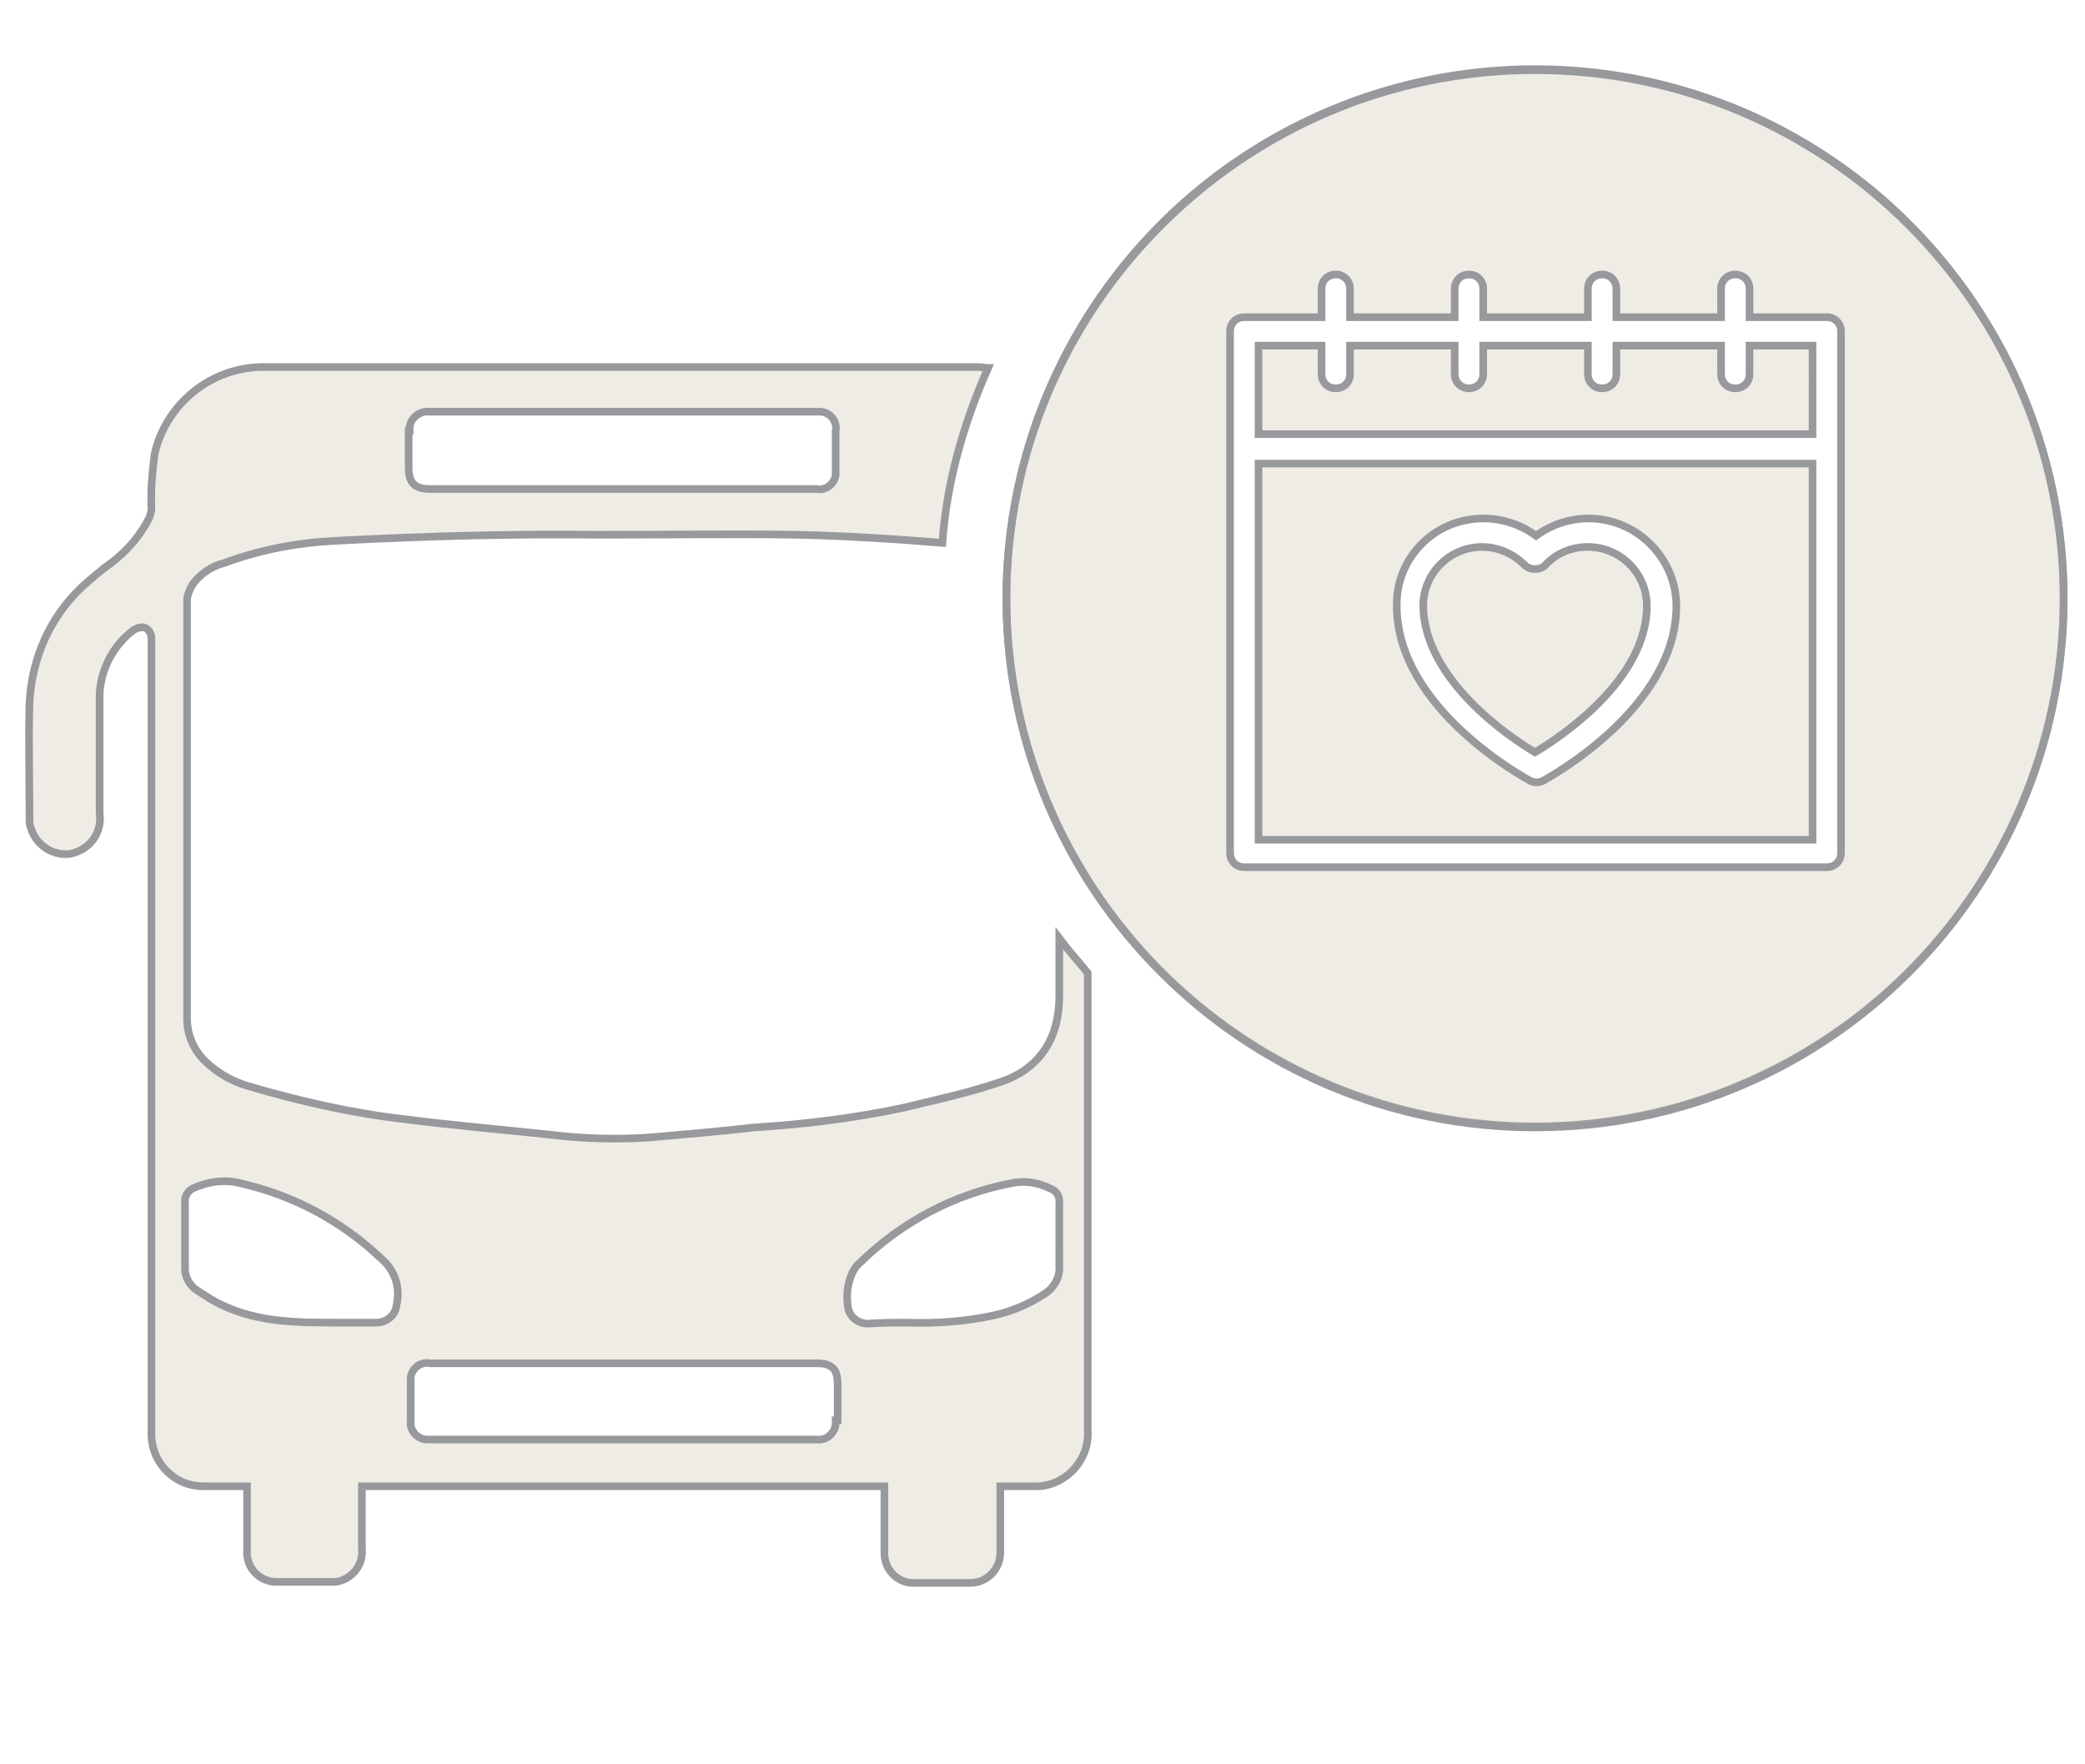 <?xml version="1.0" encoding="utf-8"?>
<!-- Generator: Adobe Illustrator 24.3.0, SVG Export Plug-In . SVG Version: 6.00 Build 0)  -->
<svg version="1.1" id="Layer_1" xmlns="http://www.w3.org/2000/svg" xmlns:xlink="http://www.w3.org/1999/xlink" x="0px" y="0px"
	 viewBox="0 0 205.1 173.5" style="enable-background:new 0 0 205.1 173.5;" xml:space="preserve">
<style type="text/css">
	.st0{fill:none;stroke:#97999C;stroke-width:0.75;stroke-miterlimit:10;}
	.st1{opacity:0.25;fill:#C2B59B;}
	.st2{opacity:0.25;fill:#C2B59B;enable-background:new    ;}
</style>
<circle class="st0" cx="151" cy="58.8" r="52"/>
<g>
	<path class="st1" d="M123.8,82.6h54.5v-37h-54.5V82.6z M145.9,51c1.9,0,3.7,0.6,5.2,1.7c1.5-1.1,3.3-1.7,5.2-1.7
		c4.7,0,8.6,3.9,8.6,8.6c0,10.1-12.6,16.9-13.1,17.2c-0.4,0.2-0.9,0.2-1.3,0c-0.5-0.3-13.1-7.1-13.1-17.2
		C137.3,54.9,141.1,51,145.9,51z"/>
	<path class="st1" d="M178.3,34h-6.2v2.8c0,0.8-0.6,1.4-1.4,1.4c-0.8,0-1.4-0.6-1.4-1.4V34H159v2.8c0,0.8-0.6,1.4-1.4,1.4
		s-1.4-0.6-1.4-1.4V34h-10.3v2.8c0,0.8-0.6,1.4-1.4,1.4s-1.4-0.6-1.4-1.4V34h-10.3v2.8c0,0.8-0.6,1.4-1.4,1.4s-1.4-0.6-1.4-1.4V34
		h-6.2v8.7h54.5V34z"/>
	<path class="st1" d="M151,74c2.5-1.5,11-7.1,11-14.4c0-3.2-2.6-5.8-5.8-5.8c-1.6,0-3.1,0.6-4.2,1.8c-0.5,0.5-1.5,0.5-2,0
		c-1.1-1.1-2.6-1.8-4.2-1.8c-3.2,0-5.8,2.6-5.8,5.8C140.1,66.9,148.6,72.6,151,74z"/>
	<path class="st1" d="M151,6.9c-28.7,0-52,23.3-52,52c0,28.7,23.3,52,52,52c28.7,0,52-23.3,52-52C203,30.2,179.7,6.9,151,6.9z
		 M179.7,85.3h-57.3c-0.8,0-1.4-0.6-1.4-1.4l0-51.3c0-0.8,0.6-1.4,1.4-1.4h7.6v-2.8c0-0.8,0.6-1.4,1.4-1.4s1.4,0.6,1.4,1.4v2.8h10.3
		v-2.8c0-0.8,0.6-1.4,1.4-1.4s1.4,0.6,1.4,1.4v2.8h10.3v-2.8c0-0.8,0.6-1.4,1.4-1.4s1.4,0.6,1.4,1.4v2.8h10.3v-2.8
		c0-0.8,0.6-1.4,1.4-1.4c0.8,0,1.4,0.6,1.4,1.4v2.8h7.6c0.8,0,1.4,0.6,1.4,1.4l0,51.3C181.1,84.7,180.5,85.3,179.7,85.3z"/>
</g>
<g>
	<path class="st0" d="M123.8,82.6h54.5v-37h-54.5V82.6z M145.9,51c1.9,0,3.7,0.6,5.2,1.7c1.5-1.1,3.3-1.7,5.2-1.7
		c4.7,0,8.6,3.9,8.6,8.6c0,10.1-12.6,16.9-13.1,17.2c-0.4,0.2-0.9,0.2-1.3,0c-0.5-0.3-13.1-7.1-13.1-17.2
		C137.3,54.9,141.1,51,145.9,51z"/>
	<path class="st0" d="M178.3,34h-6.2v2.8c0,0.8-0.6,1.4-1.4,1.4c-0.8,0-1.4-0.6-1.4-1.4V34H159v2.8c0,0.8-0.6,1.4-1.4,1.4
		s-1.4-0.6-1.4-1.4V34h-10.3v2.8c0,0.8-0.6,1.4-1.4,1.4s-1.4-0.6-1.4-1.4V34h-10.3v2.8c0,0.8-0.6,1.4-1.4,1.4s-1.4-0.6-1.4-1.4V34
		h-6.2v8.7h54.5V34z"/>
	<path class="st0" d="M151,74c2.5-1.5,11-7.1,11-14.4c0-3.2-2.6-5.8-5.8-5.8c-1.6,0-3.1,0.6-4.2,1.8c-0.5,0.5-1.5,0.5-2,0
		c-1.1-1.1-2.6-1.8-4.2-1.8c-3.2,0-5.8,2.6-5.8,5.8C140.1,66.9,148.6,72.6,151,74z"/>
	<path class="st0" d="M151,6.9c-28.7,0-52,23.3-52,52c0,28.7,23.3,52,52,52c28.7,0,52-23.3,52-52C203,30.2,179.7,6.9,151,6.9z
		 M179.7,85.3h-57.3c-0.8,0-1.4-0.6-1.4-1.4l0-51.3c0-0.8,0.6-1.4,1.4-1.4h7.6v-2.8c0-0.8,0.6-1.4,1.4-1.4s1.4,0.6,1.4,1.4v2.8h10.3
		v-2.8c0-0.8,0.6-1.4,1.4-1.4s1.4,0.6,1.4,1.4v2.8h10.3v-2.8c0-0.8,0.6-1.4,1.4-1.4s1.4,0.6,1.4,1.4v2.8h10.3v-2.8
		c0-0.8,0.6-1.4,1.4-1.4c0.8,0,1.4,0.6,1.4,1.4v2.8h7.6c0.8,0,1.4,0.6,1.4,1.4l0,51.3C181.1,84.7,180.5,85.3,179.7,85.3z"/>
</g>
<path class="st2" d="M104.2,92.3V98c0,4.1-1.9,7.1-5.7,8.4c-3.2,1.1-6.5,1.8-9.8,2.6c-4.8,1-9.6,1.6-14.5,1.9c-3.5,0.4-7,0.7-10.5,1
	c-3.2,0.2-6.5,0.1-9.7-0.3c-4.7-0.5-9.4-0.9-14.1-1.5c-5.3-0.6-10.5-1.8-15.6-3.3c-1.6-0.5-3-1.3-4.2-2.5c-1.1-1.1-1.7-2.6-1.7-4.1
	c0-13.7,0-27.4,0-41.1c0-0.6,0.3-1.2,0.6-1.7c0.8-1,1.8-1.7,3-2c3.5-1.3,7.1-2,10.9-2.2c9.3-0.5,18.6-0.7,25.9-0.6
	c7.8,0,13.6-0.1,19.4,0c4.8,0.1,9.7,0.4,14.5,0.8c0,0,0,0,0,0c0.4-5.7,2-11.6,4.5-17.2c-0.3,0-0.6-0.1-1-0.1H25.9
	c-5.1,0-9.6,3.6-10.7,8.6c-0.2,1.7-0.4,3.5-0.3,5.3c0,0.3-0.1,0.6-0.2,0.9c-0.9,1.8-2.2,3.3-3.8,4.5c-1,0.7-1.9,1.5-2.8,2.3
	c-3.2,3-5,7.1-5.2,11.5c-0.1,3.6,0,7.2,0,10.8c0,0.3,0,0.6,0,0.9c0.3,1.9,2,3.3,3.9,3.1c1.9-0.3,3.3-2,3-4V68.9
	c-0.1-2.7,1.2-5.3,3.3-6.9c0.3-0.2,0.6-0.3,1-0.3c0.5,0.1,0.8,0.6,0.8,1.1v78.5c0.1,2,1.3,3.7,3.1,4.5c0.7,0.3,1.5,0.4,2.2,0.4h4.1
	v6.3c0,0.1,0,0.3,0,0.4c0.1,1.6,1.5,2.8,3.1,2.7h5c0.2,0,0.4,0,0.6,0c1.6-0.2,2.8-1.7,2.6-3.3v-6.1h51.4v6.5c0,0,0,0,0,0.1
	c0,1.6,1.3,2.9,2.8,2.9h5.6c0.1,0,0.1,0,0.2,0c1.6-0.1,2.8-1.4,2.8-3v-6.5h3.2c0.2,0,0.4,0,0.6,0c2.8-0.2,5-2.7,4.8-5.5v-45
	C106.1,94.6,105.1,93.5,104.2,92.3z M40.3,42.4c0-0.1,0-0.3,0-0.4c0.1-0.9,1-1.6,1.9-1.5h38.2c0.1,0,0.3,0,0.4,0
	c0.9,0.1,1.6,1,1.4,1.9v3.8c0,0.2,0,0.3,0,0.5c-0.1,0.9-1,1.6-1.9,1.4h-38c-1.5,0-2.1-0.6-2.1-2.1V42.4z M39,128.4
	c-0.1,1-1,1.7-2,1.7h-3.8c-3.8,0-7.7,0-11.3-1.7c-0.9-0.4-1.8-1-2.7-1.6c-0.6-0.5-1-1.2-1-2v-6.5c-0.1-0.7,0.4-1.3,1-1.5
	c1.4-0.6,3-0.8,4.5-0.4c5.2,1.2,9.9,3.7,13.8,7.4C38.9,125,39.4,126.7,39,128.4z M82.2,139.7c0,0.1,0,0.2,0,0.4
	c-0.1,0.9-0.9,1.6-1.8,1.5H42.1c-0.1,0-0.2,0-0.2,0c-0.9-0.1-1.6-0.9-1.5-1.8v-3.9c0-0.1,0-0.3,0-0.4c0.1-0.9,1-1.6,1.9-1.4h19.1
	l18.9,0c1.6,0,2.1,0.6,2.1,2.1V139.7z M104.2,124.5c0.1,1.1-0.5,2.2-1.5,2.8c-1.5,1-3.2,1.7-5,2.1c-2.8,0.6-5.7,0.8-8.5,0.7
	c-1.2,0-2.5,0-3.8,0.1c-1,0-1.9-0.7-2-1.7c-0.1-0.8-0.1-1.5,0.1-2.3c0.2-0.8,0.5-1.5,1.1-2c4.1-4,9.2-6.7,14.8-7.8
	c1.3-0.3,2.7-0.1,3.9,0.5c0.6,0.2,1,0.8,0.9,1.5C104.2,120.4,104.2,122.5,104.2,124.5z"/>
<path class="st0" d="M104.2,92.3V98c0,4.1-1.9,7.1-5.7,8.4c-3.2,1.1-6.5,1.8-9.8,2.6c-4.8,1-9.6,1.6-14.5,1.9c-3.5,0.4-7,0.7-10.5,1
	c-3.2,0.2-6.5,0.1-9.7-0.3c-4.7-0.5-9.4-0.9-14.1-1.5c-5.3-0.6-10.5-1.8-15.6-3.3c-1.6-0.5-3-1.3-4.2-2.5c-1.1-1.1-1.7-2.6-1.7-4.1
	c0-13.7,0-27.4,0-41.1c0-0.6,0.3-1.2,0.6-1.7c0.8-1,1.8-1.7,3-2c3.5-1.3,7.1-2,10.9-2.2c9.3-0.5,18.6-0.7,25.9-0.6
	c7.8,0,13.6-0.1,19.4,0c4.8,0.1,9.7,0.4,14.5,0.8c0,0,0,0,0,0c0.4-5.7,2-11.6,4.5-17.2c-0.3,0-0.6-0.1-1-0.1H25.9
	c-5.1,0-9.6,3.6-10.7,8.6c-0.2,1.7-0.4,3.5-0.3,5.3c0,0.3-0.1,0.6-0.2,0.9c-0.9,1.8-2.2,3.3-3.8,4.5c-1,0.7-1.9,1.5-2.8,2.3
	c-3.2,3-5,7.1-5.2,11.5c-0.1,3.6,0,7.2,0,10.8c0,0.3,0,0.6,0,0.9c0.3,1.9,2,3.3,3.9,3.1c1.9-0.3,3.3-2,3-4V68.9
	c-0.1-2.7,1.2-5.3,3.3-6.9c0.3-0.2,0.6-0.3,1-0.3c0.5,0.1,0.8,0.6,0.8,1.1v78.5c0.1,2,1.3,3.7,3.1,4.5c0.7,0.3,1.5,0.4,2.2,0.4h4.1
	v6.3c0,0.1,0,0.3,0,0.4c0.1,1.6,1.5,2.8,3.1,2.7h5c0.2,0,0.4,0,0.6,0c1.6-0.2,2.8-1.7,2.6-3.3v-6.1h51.4v6.5c0,0,0,0,0,0.1
	c0,1.6,1.3,2.9,2.8,2.9h5.6c0.1,0,0.1,0,0.2,0c1.6-0.1,2.8-1.4,2.8-3v-6.5h3.2c0.2,0,0.4,0,0.6,0c2.8-0.2,5-2.7,4.8-5.5v-45
	C106.1,94.6,105.1,93.5,104.2,92.3z M40.3,42.4c0-0.1,0-0.3,0-0.4c0.1-0.9,1-1.6,1.9-1.5h38.2c0.1,0,0.3,0,0.4,0
	c0.9,0.1,1.6,1,1.4,1.9v3.8c0,0.2,0,0.3,0,0.5c-0.1,0.9-1,1.6-1.9,1.4h-38c-1.5,0-2.1-0.6-2.1-2.1V42.4z M39,128.4
	c-0.1,1-1,1.7-2,1.7h-3.8c-3.8,0-7.7,0-11.3-1.7c-0.9-0.4-1.8-1-2.7-1.6c-0.6-0.5-1-1.2-1-2v-6.5c-0.1-0.7,0.4-1.3,1-1.5
	c1.4-0.6,3-0.8,4.5-0.4c5.2,1.2,9.9,3.7,13.8,7.4C38.9,125,39.4,126.7,39,128.4z M82.2,139.7c0,0.1,0,0.2,0,0.4
	c-0.1,0.9-0.9,1.6-1.8,1.5H42.1c-0.1,0-0.2,0-0.2,0c-0.9-0.1-1.6-0.9-1.5-1.8v-3.9c0-0.1,0-0.3,0-0.4c0.1-0.9,1-1.6,1.9-1.4h19.1
	l18.9,0c1.6,0,2.1,0.6,2.1,2.1V139.7z M104.2,124.5c0.1,1.1-0.5,2.2-1.5,2.8c-1.5,1-3.2,1.7-5,2.1c-2.8,0.6-5.7,0.8-8.5,0.7
	c-1.2,0-2.5,0-3.8,0.1c-1,0-1.9-0.7-2-1.7c-0.1-0.8-0.1-1.5,0.1-2.3c0.2-0.8,0.5-1.5,1.1-2c4.1-4,9.2-6.7,14.8-7.8
	c1.3-0.3,2.7-0.1,3.9,0.5c0.6,0.2,1,0.8,0.9,1.5C104.2,120.4,104.2,122.5,104.2,124.5z"/>
</svg>
